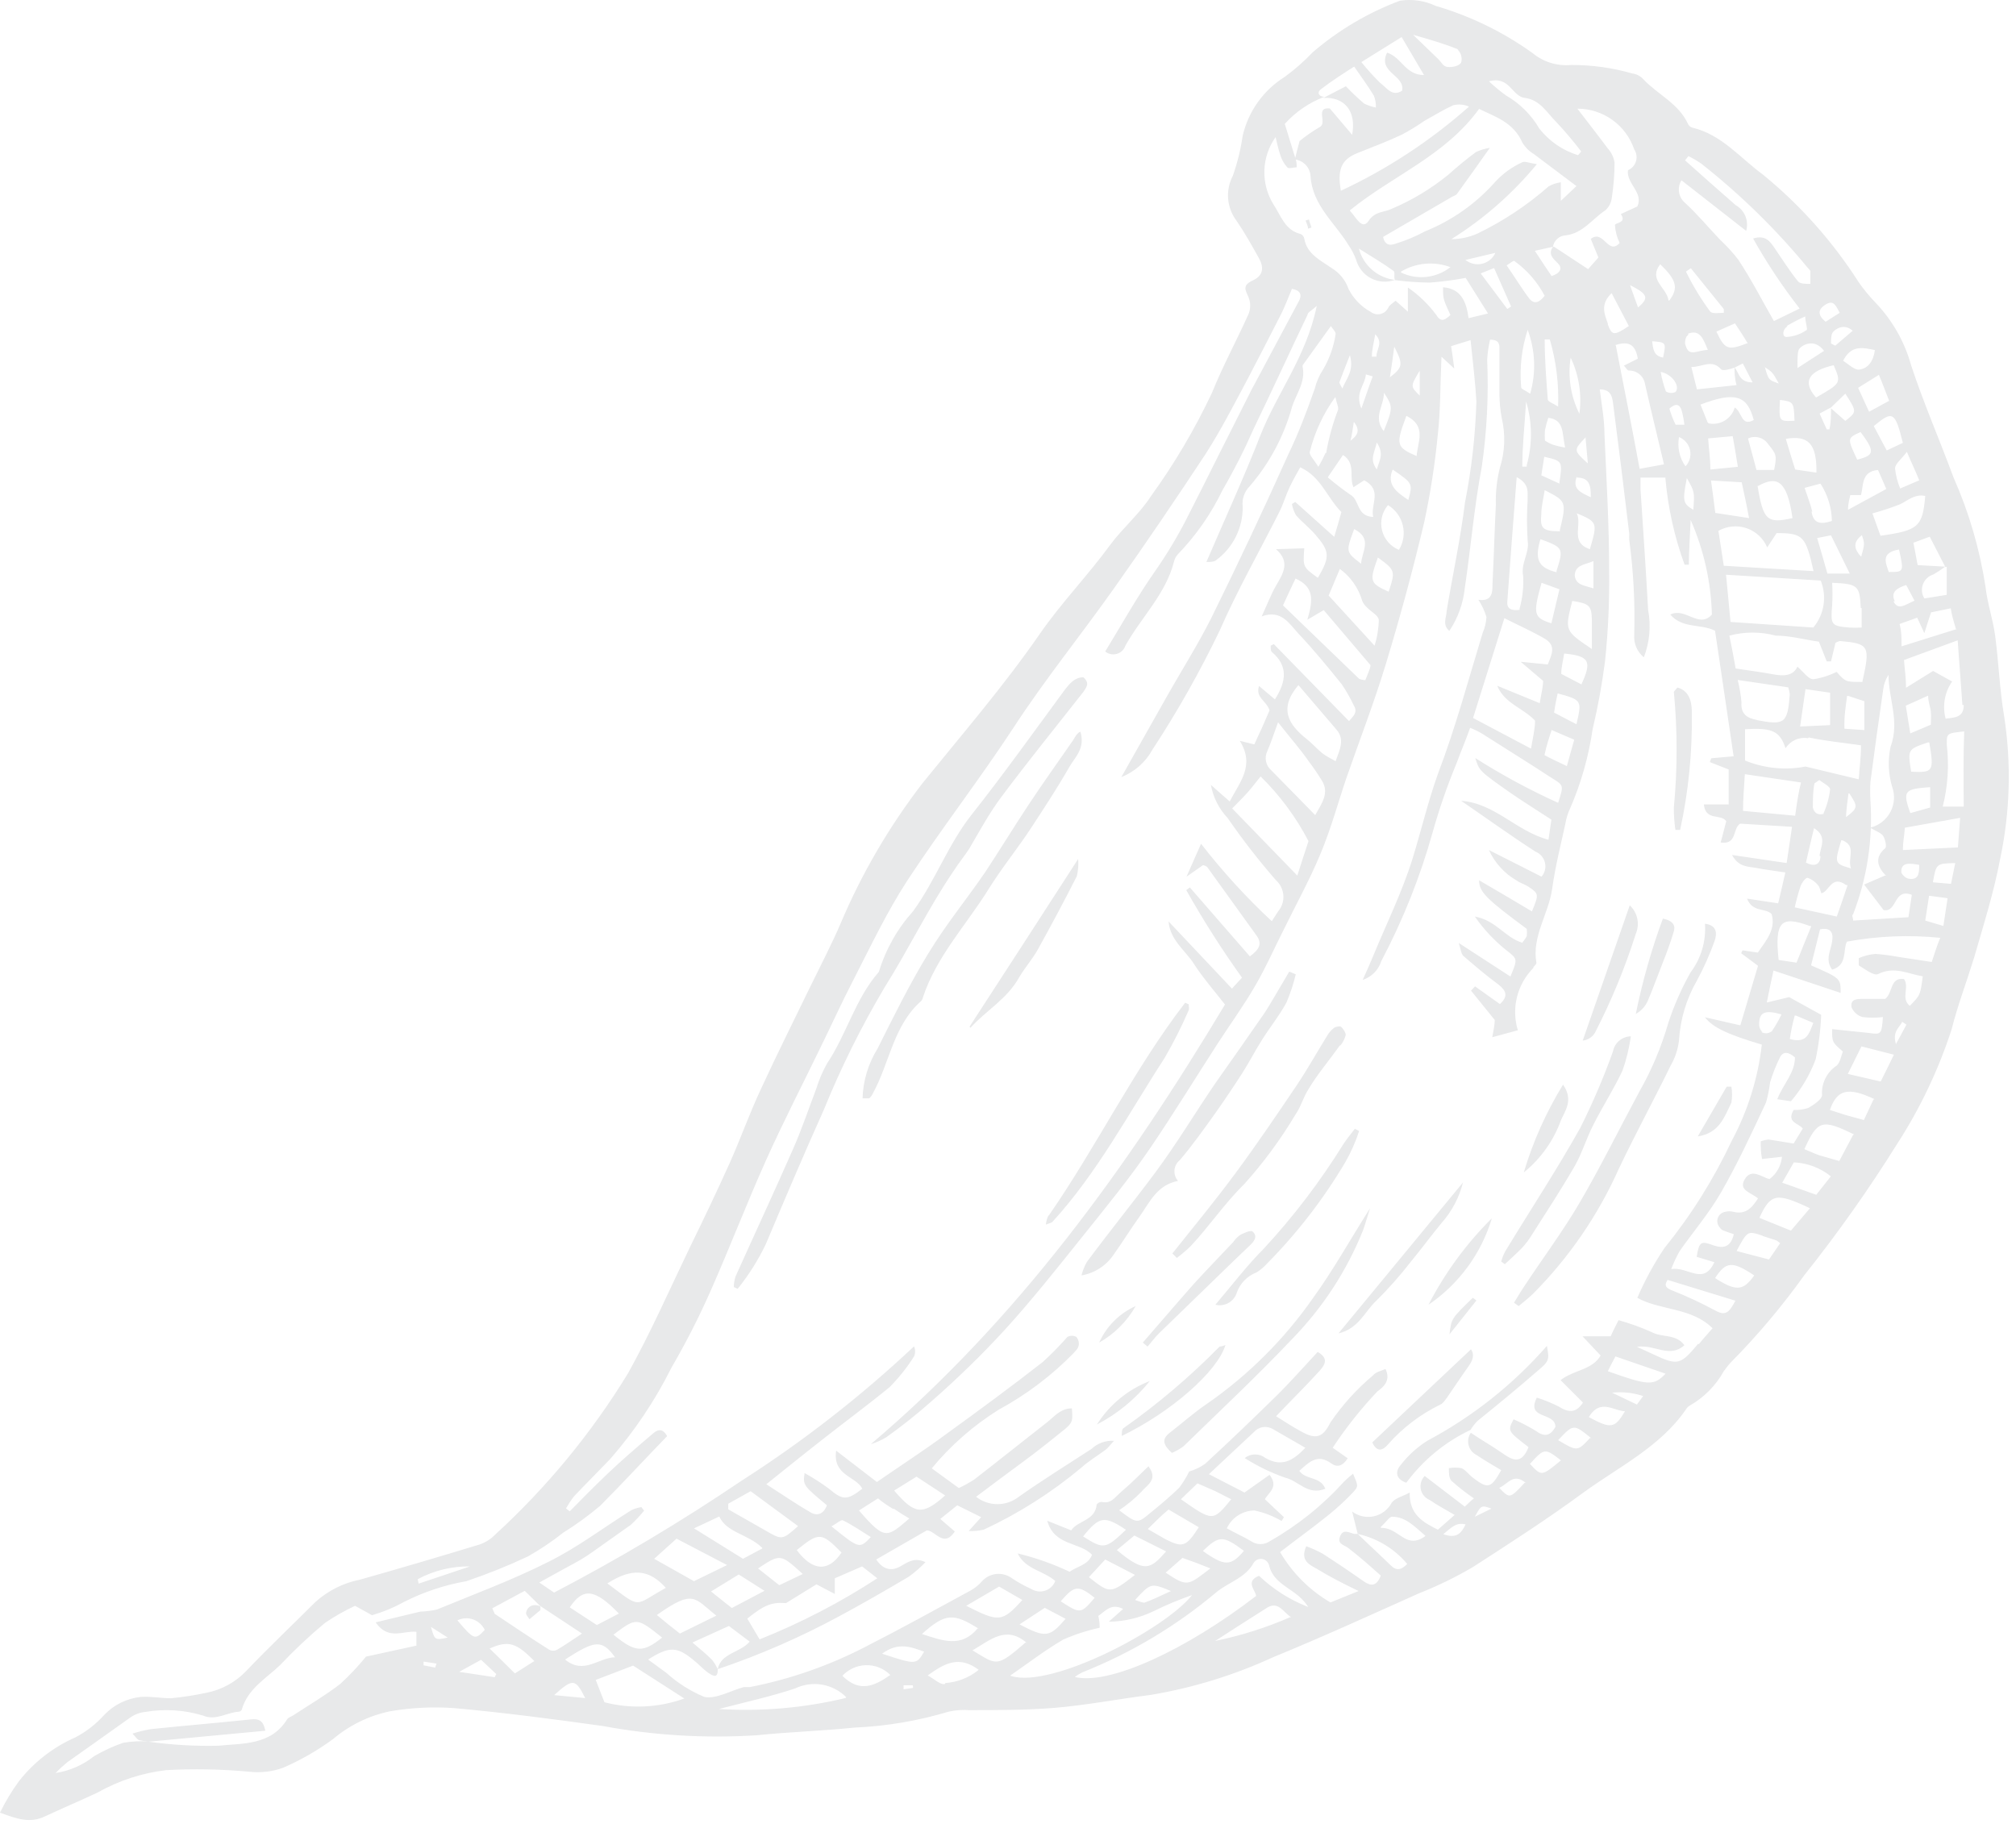 <?xml version="1.0" encoding="UTF-8"?> <svg xmlns="http://www.w3.org/2000/svg" width="105" height="95" viewBox="0 0 105 95" fill="none"><g opacity="0.1"><path d="M72.908 0.039C71.252 0.661 69.716 1.569 68.373 2.721C67.927 3.192 67.439 3.621 66.915 4.003C65.807 4.695 65.019 5.798 64.723 7.07C64.621 7.781 64.449 8.48 64.21 9.157C64.018 9.524 63.933 9.937 63.966 10.35C63.999 10.763 64.148 11.158 64.397 11.489C64.828 12.119 65.201 12.783 65.563 13.436C65.831 13.903 65.819 14.346 65.26 14.602C64.7 14.859 64.851 15.08 65.026 15.477C65.143 15.761 65.143 16.079 65.026 16.363C64.408 17.739 63.685 19.068 63.126 20.455C62.238 22.342 61.176 24.141 59.954 25.831C59.36 26.763 58.474 27.498 57.821 28.384C56.655 29.982 55.267 31.404 54.136 33.048C52.271 35.741 50.137 38.213 48.061 40.778C46.321 43.032 44.879 45.501 43.771 48.124C43.316 49.185 42.78 50.211 42.278 51.237C41.38 53.091 40.459 54.921 39.608 56.776C39.025 58.023 38.57 59.317 38.011 60.565C37.346 62.045 36.647 63.503 35.935 64.961C34.874 67.164 33.895 69.403 32.706 71.537C30.806 74.645 28.478 77.471 25.791 79.932C25.566 80.162 25.291 80.337 24.987 80.444C22.919 81.074 20.844 81.685 18.761 82.275C17.892 82.445 17.086 82.848 16.428 83.441C15.263 84.607 14.027 85.773 12.849 87.009C12.283 87.613 11.54 88.021 10.727 88.175C10.126 88.303 9.519 88.396 8.908 88.455C8.383 88.455 7.859 88.35 7.334 88.385C6.605 88.463 5.927 88.797 5.422 89.329C4.995 89.806 4.486 90.201 3.918 90.496C2.771 91.002 1.766 91.783 0.991 92.769C0.612 93.286 0.281 93.837 0 94.413C0.921 94.751 1.562 94.973 2.332 94.611C3.101 94.249 4.163 93.795 5.084 93.364C6.184 92.743 7.397 92.346 8.652 92.198C10.09 92.12 11.531 92.147 12.966 92.279C13.56 92.349 14.162 92.281 14.726 92.081C15.655 91.681 16.535 91.176 17.35 90.577C18.204 89.854 19.227 89.357 20.323 89.131C21.424 88.943 22.544 88.888 23.658 88.968C26.246 89.201 28.823 89.54 31.4 89.9C34.051 90.392 36.754 90.552 39.445 90.379C41.136 90.204 42.826 90.157 44.505 89.982C46.166 89.91 47.811 89.633 49.402 89.154C49.754 89.073 50.115 89.046 50.475 89.073C51.956 89.073 53.437 89.073 54.906 88.956C56.585 88.816 58.252 88.49 59.931 88.28C62.131 87.912 64.271 87.253 66.297 86.321C68.862 85.272 71.381 84.118 73.911 82.986C74.878 82.605 75.813 82.149 76.71 81.622C78.645 80.375 80.58 79.127 82.423 77.774C84.265 76.422 86.445 75.385 87.798 73.425C87.85 73.333 87.927 73.256 88.019 73.204C88.758 72.781 89.367 72.164 89.78 71.42C89.903 71.243 90.039 71.075 90.188 70.919C91.563 69.524 92.827 68.023 93.966 66.43C95.695 64.261 97.299 61.995 98.769 59.644C99.991 57.766 100.959 55.735 101.649 53.604C101.964 52.356 102.431 51.132 102.815 49.885C103.306 48.194 103.842 46.491 104.168 44.766C104.694 42.304 104.765 39.767 104.378 37.28C104.145 35.905 104.098 34.493 103.912 33.094C103.795 32.243 103.504 31.415 103.41 30.552C103.108 28.591 102.548 26.677 101.743 24.863C101.02 22.904 100.18 20.98 99.539 19.033C99.204 17.818 98.575 16.705 97.708 15.791C97.381 15.454 97.081 15.092 96.811 14.707C95.454 12.579 93.765 10.682 91.809 9.087C90.643 8.236 89.675 7.012 88.147 6.65C88.097 6.636 88.049 6.611 88.009 6.577C87.969 6.543 87.936 6.5 87.914 6.452C87.425 5.379 86.317 4.913 85.582 4.12C85.436 3.961 85.237 3.858 85.023 3.829C83.984 3.53 82.908 3.381 81.828 3.385C81.104 3.452 80.383 3.23 79.823 2.767C78.291 1.667 76.584 0.835 74.774 0.307C74.193 0.032 73.543 -0.061 72.908 0.039ZM73.002 1.928L74.168 3.91C73.188 3.91 73.002 2.977 72.244 2.744C71.731 3.782 73.2 3.91 73.025 4.726C72.5 5.064 72.22 4.563 71.859 4.295C71.521 3.96 71.201 3.605 70.903 3.234L73.002 1.928ZM70.239 15.057C70.082 14.598 69.768 14.209 69.352 13.961C68.781 13.553 68.07 13.25 67.929 12.422C67.918 12.371 67.896 12.324 67.863 12.284C67.831 12.243 67.79 12.211 67.743 12.189C66.915 11.991 66.705 11.209 66.32 10.638C65.995 10.107 65.832 9.493 65.853 8.871C65.873 8.249 66.077 7.647 66.437 7.14C66.519 7.455 66.577 7.77 66.682 8.073C66.753 8.311 66.877 8.53 67.044 8.714C67.125 8.807 67.359 8.714 67.533 8.714C67.533 8.562 67.533 8.422 67.475 8.271L66.915 6.452C67.481 5.824 68.189 5.341 68.979 5.041C68.711 5.041 68.547 4.831 68.816 4.633C69.376 4.202 69.982 3.817 70.53 3.467C70.914 4.027 71.253 4.481 71.556 4.983C71.634 5.179 71.67 5.39 71.66 5.601C71.446 5.56 71.238 5.49 71.043 5.391C70.713 5.108 70.397 4.809 70.098 4.493L68.932 5.099C70.017 5.041 70.658 5.776 70.425 7.023L69.259 5.647C68.466 5.578 69.166 6.417 68.723 6.627C68.358 6.84 68.011 7.081 67.685 7.35C67.603 7.653 67.521 7.979 67.44 8.306C67.654 8.33 67.853 8.428 68.002 8.584C68.151 8.739 68.241 8.942 68.256 9.157C68.349 10.708 69.55 11.617 70.261 12.806C70.418 13.034 70.543 13.281 70.635 13.541C70.693 13.746 70.792 13.936 70.927 14.101C71.061 14.266 71.228 14.401 71.417 14.498C71.607 14.596 71.814 14.653 72.026 14.667C72.238 14.681 72.451 14.65 72.652 14.579C72.211 14.527 71.796 14.344 71.461 14.053C71.126 13.762 70.887 13.376 70.775 12.947C71.498 13.401 72.057 13.727 72.582 14.113C72.675 14.182 72.582 14.416 72.652 14.59C73.251 14.668 73.854 14.711 74.459 14.719C75.089 14.673 75.716 14.591 76.336 14.474L77.502 16.328L76.488 16.573C76.371 15.686 76.08 15.033 75.159 14.964C75.159 15.57 75.159 15.57 75.544 16.409C75.287 16.631 75.077 16.841 74.809 16.409C74.398 15.852 73.897 15.368 73.328 14.976C73.328 15.546 73.328 15.838 73.328 16.235L72.687 15.663C72.547 15.791 72.383 15.873 72.314 16.013C72.276 16.096 72.22 16.17 72.15 16.229C72.08 16.288 71.998 16.33 71.909 16.352C71.821 16.375 71.728 16.377 71.639 16.359C71.549 16.34 71.465 16.301 71.393 16.246C70.897 15.974 70.495 15.56 70.239 15.057ZM80.662 9.705C79.543 10.689 78.296 11.516 76.954 12.165C76.524 12.356 76.06 12.455 75.59 12.457C77.276 11.404 78.78 10.084 80.044 8.551C79.647 8.492 79.403 8.376 79.275 8.457C78.75 8.697 78.279 9.038 77.887 9.46C76.885 10.596 75.632 11.483 74.226 12.048C73.75 12.306 73.25 12.517 72.733 12.678C72.477 12.771 72.15 12.854 72.034 12.34L75.602 10.265C75.695 10.207 75.823 10.183 75.882 10.101C76.418 9.367 76.943 8.621 77.596 7.7C77.345 7.739 77.102 7.813 76.872 7.921C76.383 8.283 75.916 8.667 75.45 9.087C74.54 9.832 73.527 10.441 72.442 10.894C72.069 11.069 71.614 10.999 71.276 11.512C70.938 12.025 70.599 11.268 70.296 10.964C72.523 9.145 75.252 8.131 77.036 5.671C77.864 6.079 78.832 6.37 79.286 7.42C79.436 7.668 79.644 7.877 79.893 8.026L82.108 9.693L81.292 10.463C81.292 10.043 81.292 9.822 81.292 9.495C81.07 9.526 80.857 9.597 80.662 9.705ZM95.365 21.271C95.365 21.633 95.365 22.006 95.283 22.367H95.143L94.77 21.54C94.98 21.435 95.166 21.318 95.365 21.225L96.111 20.502C96.718 21.447 96.718 21.447 96.111 21.924L95.318 21.225L95.365 21.271ZM89.115 25.026L90.713 25.119C90.853 25.772 90.969 26.285 91.097 26.985L89.337 26.716C89.279 26.227 89.208 25.702 89.115 25.026ZM88.194 26.554C87.646 26.227 87.623 26.11 87.856 24.898C88.264 25.621 88.264 25.621 88.194 26.554ZM80.615 34.61L79.204 34.47L80.37 35.461C80.37 35.8 80.265 36.15 80.196 36.627L77.98 35.718C78.377 36.663 79.356 36.884 79.951 37.537C79.951 37.98 79.834 38.423 79.741 38.994L76.721 37.397L78.353 32.197C79.111 32.581 79.799 32.884 80.441 33.258C81.082 33.631 80.813 34.086 80.615 34.61ZM82.365 35.648L81.315 35.1C81.315 34.715 81.42 34.377 81.467 34.039C82.784 34.167 82.924 34.436 82.365 35.648ZM81.128 36.114C82.388 36.464 82.399 36.464 82.108 37.724L80.942 37.117C81 36.686 81.07 36.383 81.128 36.114ZM80.825 38.027L81.991 38.528C81.874 38.959 81.746 39.391 81.607 39.904C81.187 39.705 80.837 39.542 80.441 39.333C80.546 38.831 80.674 38.446 80.825 37.991V38.027ZM81.898 31.299C82.773 31.439 82.889 31.532 82.912 32.29C82.912 32.745 82.912 33.199 82.912 33.806C81.49 32.85 81.49 32.85 81.898 31.264V31.299ZM80.802 32.465C79.869 32.173 79.834 31.987 80.289 30.354L81.222 30.693L80.802 32.465ZM79.146 31.765C78.715 31.823 78.47 31.707 78.505 31.334C78.656 29.224 78.82 27.113 78.994 24.851C79.695 25.224 79.543 25.667 79.566 26.017C79.519 26.731 79.519 27.448 79.566 28.163C79.671 28.816 79.193 29.329 79.333 30.016C79.361 30.582 79.298 31.149 79.146 31.695V31.765ZM82.015 30.028C82.015 29.41 82.504 29.434 82.994 29.224C82.994 29.701 82.994 30.133 82.994 30.646C82.481 30.483 82.061 30.471 82.015 29.958V30.028ZM81.07 29.806C80.149 29.573 79.904 29.177 80.231 28.081C81.431 28.524 81.443 28.559 81.07 29.737V29.806ZM82.05 26.705C83.216 27.183 83.216 27.206 82.807 28.605C81.676 28.232 82.516 27.195 82.05 26.635V26.705ZM81.245 27.672C80.324 27.672 80.207 27.51 80.277 26.763C80.277 26.378 80.382 25.994 80.452 25.527C81.536 26.099 81.618 26.075 81.245 27.603V27.672ZM82.131 24.875C82.773 24.875 82.866 25.271 82.854 25.9C82.248 25.621 81.886 25.445 82.131 24.804V24.875ZM81.222 25.189L80.277 24.758C80.336 24.408 80.382 24.105 80.429 23.79C81.385 24.012 81.385 24.012 81.222 25.119V25.189ZM82.586 22.857L82.702 24.14C81.945 23.452 81.945 23.452 82.586 22.776V22.857ZM81.513 23.312C81.284 23.274 81.058 23.22 80.837 23.149C80.708 23.092 80.583 23.026 80.464 22.951C80.452 22.772 80.452 22.593 80.464 22.414C80.51 22.193 80.569 21.976 80.639 21.761C81.478 21.866 81.35 22.531 81.513 23.289V23.312ZM79.519 24.303H79.286C79.286 23.242 79.403 22.193 79.485 20.91C79.809 21.988 79.821 23.136 79.519 24.222V24.303ZM80.452 17.68H80.72C81.051 18.816 81.197 19.996 81.152 21.178C80.883 21.003 80.627 20.922 80.615 20.817C80.534 19.791 80.452 18.706 80.452 17.68ZM79.706 20.514C79.438 20.327 79.228 20.269 79.228 20.176C79.136 19.164 79.251 18.144 79.566 17.179C79.967 18.248 80.012 19.417 79.695 20.514H79.706ZM81.805 18.625C82.238 19.535 82.396 20.553 82.26 21.551C81.807 20.647 81.648 19.624 81.805 18.625ZM84.137 17.972C84.859 17.739 85.186 17.972 85.303 18.683L84.58 19.044C84.708 19.184 84.766 19.301 84.836 19.301C85.036 19.295 85.23 19.362 85.384 19.488C85.539 19.615 85.642 19.792 85.676 19.989C85.979 21.342 86.317 22.694 86.667 24.186L85.396 24.42C85 22.262 84.58 20.164 84.16 18.007L84.137 17.972ZM77.817 13.961C78.132 14.661 78.412 15.313 78.703 15.966L78.505 16.094L77.118 14.241L77.817 13.961ZM72.967 14.147C73.351 13.917 73.782 13.778 74.228 13.737C74.674 13.697 75.124 13.757 75.544 13.915C75.183 14.198 74.75 14.373 74.295 14.423C73.84 14.472 73.379 14.393 72.967 14.194V14.147ZM83.74 16.852C83.577 16.375 83.32 15.861 83.939 15.267L84.836 16.981C84.044 17.517 83.95 17.459 83.74 16.899V16.852ZM87.926 17.377C88.532 17.155 88.696 17.61 88.952 18.228C88.404 18.228 87.961 18.636 87.786 17.972C87.716 17.855 87.809 17.459 87.926 17.459V17.377ZM86.62 18.625C86.118 18.543 86.096 18.159 86.049 17.773C86.783 17.832 86.783 17.832 86.62 18.625ZM91.284 19.919C90.561 19.919 90.573 19.394 90.34 19.138C90.34 19.394 90.34 19.663 90.445 20.059L88.381 20.281L88.09 19.115C88.684 19.115 89.151 18.695 89.64 19.231C89.733 19.336 90.095 19.231 90.34 19.149L90.771 18.928L91.284 19.919ZM91.867 19.091C92.298 19.371 92.31 19.359 92.648 19.977C92.112 19.791 92.112 19.791 91.925 19.138L91.867 19.091ZM88.941 22.006L88.567 21.073C90.363 20.386 91.004 20.584 91.342 21.878C90.678 22.239 90.748 21.47 90.351 21.225C90.272 21.508 90.088 21.75 89.837 21.904C89.586 22.058 89.287 22.111 88.999 22.053L88.941 22.006ZM87.728 22.123C87.565 22.123 87.308 22.123 87.273 22.123C87.139 21.853 87.03 21.572 86.947 21.283C87.25 21.003 87.472 21.038 87.576 21.342C87.649 21.597 87.7 21.858 87.728 22.123ZM86.76 20.374C86.641 20.048 86.551 19.713 86.492 19.371C87.098 19.476 87.53 20.14 87.261 20.42C87.181 20.456 87.094 20.471 87.006 20.465C86.919 20.459 86.835 20.432 86.76 20.386V20.374ZM92.706 20.829C93.418 20.922 93.43 20.934 93.464 21.913C92.648 21.959 92.648 21.959 92.706 20.84V20.829ZM87.448 22.764C87.592 22.821 87.719 22.912 87.819 23.03C87.919 23.147 87.989 23.287 88.022 23.438C88.056 23.589 88.052 23.745 88.01 23.894C87.969 24.043 87.892 24.179 87.786 24.291C87.631 24.072 87.521 23.824 87.463 23.562C87.405 23.3 87.4 23.029 87.448 22.764ZM91.576 25.306C92.543 24.77 93.08 25.003 93.359 26.985C92.042 27.288 91.832 27.102 91.54 25.306H91.576ZM94.386 26.647C94.304 26.273 94.153 25.912 93.989 25.411L94.817 25.189C95.193 25.77 95.399 26.445 95.412 27.136C94.84 27.323 94.444 27.288 94.351 26.647H94.386ZM89.08 24.455C89.08 23.825 88.999 23.394 88.964 22.834L90.246 22.717C90.34 23.266 90.421 23.709 90.515 24.315L89.08 24.455ZM91.027 22.846C91.208 22.757 91.415 22.736 91.61 22.788C91.805 22.84 91.975 22.959 92.088 23.125C92.52 23.662 92.555 23.709 92.403 24.478H91.482C91.331 23.895 91.179 23.359 91.027 22.787V22.846ZM93.499 24.455C93.336 23.942 93.173 23.405 93.01 22.857C94.176 22.659 94.63 23.102 94.607 24.618L93.499 24.455ZM96.892 22.484C97.662 23.521 97.65 23.709 96.729 23.942C96.204 22.822 96.204 22.822 96.892 22.508V22.484ZM94.56 20.677C93.872 19.872 94.187 19.325 95.505 19.021C95.901 19.954 95.901 19.954 94.596 20.7L94.56 20.677ZM93.616 19.173C93.616 18.683 93.616 18.31 93.709 18.17C93.802 18.03 94.456 17.552 95.004 18.275L93.616 19.173ZM91.004 17.878C90.002 18.264 89.838 18.216 89.395 17.272L90.363 16.841C90.631 17.249 90.841 17.564 91.039 17.902L91.004 17.878ZM93.056 16.981C93.368 16.794 93.691 16.626 94.024 16.48C94.024 16.794 94.164 17.155 94.094 17.191C93.785 17.406 93.421 17.532 93.044 17.552C92.811 17.552 92.823 17.167 93.092 17.004L93.056 16.981ZM86.9 15.64C86.795 14.952 85.839 14.59 86.469 13.763C87.308 14.567 87.448 14.998 86.935 15.663L86.9 15.64ZM88.066 13.972L89.78 16.094C89.785 16.16 89.785 16.227 89.78 16.293C89.535 16.293 89.185 16.363 89.069 16.223C88.587 15.57 88.166 14.876 87.809 14.147L88.066 13.972ZM85.314 16.013C85.186 15.675 85.081 15.36 84.895 14.847C85.851 15.336 85.897 15.523 85.291 16.037L85.314 16.013ZM80.452 15.407C80.196 15.733 79.916 15.896 79.636 15.535C79.356 15.174 78.889 14.427 78.47 13.821C78.645 13.716 78.82 13.564 78.867 13.588C79.53 14.062 80.073 14.685 80.452 15.407ZM76.371 13.529L77.887 13.168C77.823 13.31 77.726 13.436 77.606 13.535C77.484 13.634 77.342 13.704 77.19 13.739C77.037 13.774 76.879 13.774 76.727 13.737C76.575 13.7 76.433 13.63 76.313 13.529H76.371ZM69.841 9.962C69.643 8.866 69.841 8.318 70.681 7.979C71.521 7.641 72.278 7.361 73.013 7.012C73.416 6.798 73.805 6.561 74.179 6.3C74.681 6.021 75.17 5.717 75.683 5.484C75.959 5.411 76.251 5.436 76.511 5.554C74.494 7.341 72.227 8.826 69.784 9.962H69.841ZM21.757 82.252C22.595 81.801 23.534 81.573 24.485 81.587L21.804 82.485L21.757 82.252ZM31.481 88.665L31.027 87.499L32.974 86.753L35.644 88.467C34.308 88.95 32.857 89.019 31.481 88.665ZM25.057 86.45L25.85 87.196C25.816 87.246 25.788 87.301 25.768 87.359L23.914 87.079L25.057 86.45ZM22.725 86.869L22.06 86.741V86.543L22.736 86.648C22.707 86.72 22.684 86.793 22.666 86.869H22.725ZM46.569 78.591C46.825 78.766 47.082 78.929 47.362 79.092C46.196 80.083 46.103 80.258 44.738 78.673L45.73 78.043C45.974 78.253 46.242 78.427 46.511 78.591H46.569ZM46.569 77.635L47.735 76.912L49.227 77.891C48.05 78.94 47.642 78.894 46.569 77.635ZM43.899 79.185C44.4 79.43 44.867 79.757 45.356 80.06C44.762 80.678 44.762 80.678 43.304 79.5C43.572 79.36 43.806 79.139 43.899 79.185ZM34.21 84.118C36.145 82.753 36.145 83.231 37.311 84.152L35.411 85.085C34.979 84.747 34.594 84.444 34.21 84.118ZM34.501 85.284C33.475 86.1 33.114 86.088 31.948 85.144C33.16 84.234 33.16 84.234 34.501 85.307V85.284ZM39.818 82.858L38.116 83.756L37.031 82.893L38.477 82.007L39.818 82.858ZM39.48 81.692C40.646 80.923 40.646 80.923 41.812 81.984L40.587 82.567L39.48 81.692ZM38.92 84.304C39.818 83.581 40.214 83.441 40.937 83.499L42.523 82.52L43.479 83.022C43.479 82.683 43.479 82.462 43.479 82.206L44.902 81.587L45.694 82.206C43.761 83.467 41.706 84.533 39.562 85.388L38.92 84.304ZM41.497 80.736C42.663 79.791 42.78 79.803 43.829 80.864C43.141 81.913 42.301 81.82 41.497 80.736ZM41.567 79.488C40.739 80.223 40.739 80.223 39.853 79.71L37.929 78.614C37.929 78.509 37.929 78.416 37.929 78.322L39.095 77.669L41.567 79.488ZM39.701 80.654L38.699 81.191L36.145 79.605L37.463 78.987C37.847 79.838 38.955 79.896 39.701 80.62V80.654ZM37.871 81.517L36.145 82.357L34.07 81.191L35.236 80.141L37.871 81.517ZM34.723 82.683C32.962 83.639 33.475 83.849 31.633 82.473C32.904 81.658 33.813 81.704 34.723 82.753V82.683ZM32.251 84.036L31.085 84.642L29.674 83.721C30.374 82.671 30.992 82.753 32.251 84.059V84.036ZM28.123 83.639L30.315 85.085C29.779 85.435 29.406 85.703 29.021 85.925C28.956 85.96 28.884 85.978 28.811 85.978C28.738 85.978 28.666 85.96 28.601 85.925C27.645 85.318 26.712 84.689 25.768 84.059C25.768 84.059 25.71 83.931 25.64 83.768L27.33 82.858L28.123 83.639ZM32.053 86.321C31.19 86.321 30.42 87.254 29.429 86.438C30.968 85.447 31.341 85.353 32.053 86.345V86.321ZM25.255 84.887C24.742 85.435 24.695 85.423 23.821 84.397C23.948 84.335 24.087 84.298 24.229 84.29C24.371 84.282 24.513 84.303 24.646 84.35C24.78 84.398 24.903 84.473 25.008 84.569C25.112 84.665 25.196 84.781 25.255 84.91V84.887ZM23.32 85.295C22.643 85.435 22.643 85.435 22.445 84.736L23.32 85.295ZM27.808 86.531L26.817 87.161C26.363 86.717 25.955 86.298 25.5 85.866C26.479 85.423 26.899 85.563 27.843 86.531H27.808ZM30.444 88.443L28.858 88.291C29.837 87.417 29.965 87.417 30.479 88.443H30.444ZM44.039 88.443C41.88 88.962 39.655 89.154 37.439 89.015C38.769 88.665 40.121 88.374 41.415 87.942C41.851 87.733 42.341 87.665 42.817 87.746C43.293 87.827 43.732 88.055 44.074 88.397L44.039 88.443ZM47.537 87.919L47.059 87.988C47.064 87.919 47.064 87.849 47.059 87.778H47.537C47.547 87.809 47.555 87.84 47.56 87.872L47.537 87.919ZM43.841 87.324C43.996 87.144 44.188 86.999 44.402 86.897C44.617 86.795 44.85 86.739 45.088 86.731C45.325 86.723 45.562 86.764 45.783 86.852C46.004 86.94 46.204 87.073 46.371 87.242C45.555 87.814 44.773 88.186 43.864 87.277L43.841 87.324ZM49.216 87.709C48.994 87.778 48.679 87.464 48.318 87.266C49.192 86.636 49.95 86.205 50.976 86.974C50.483 87.378 49.875 87.618 49.239 87.662L49.216 87.709ZM62.438 79.547C61.773 80.573 61.61 80.631 60.689 80.165L59.779 79.64L60.328 79.104C60.479 78.952 60.642 78.812 60.864 78.625L62.438 79.547ZM61.505 78.089L62.368 77.261L63.301 77.669L64.128 78.089C63.172 79.255 63.172 79.255 61.505 78.089ZM64.782 80.783C64.105 81.587 63.779 81.587 62.648 80.783C63.499 79.967 63.697 79.967 64.782 80.771V80.783ZM58.637 79.686C57.576 80.701 57.471 80.701 56.41 80.025C57.261 78.976 57.517 78.929 58.637 79.675V79.686ZM59.08 79.978L60.736 80.806C59.931 81.715 59.639 81.972 58.17 80.736L59.08 79.978ZM61.587 81.144L62.333 81.412L63.044 81.692C61.878 82.567 61.878 82.695 60.712 81.913L61.587 81.144ZM59.115 82.03C57.821 83.022 57.821 83.022 56.713 82.147L57.564 81.226L59.115 82.03ZM61.015 82.858C60.456 83.115 60.036 83.325 59.605 83.476C59.476 83.476 59.301 83.394 59.115 83.336C59.943 82.438 59.943 82.438 61.015 82.881V82.858ZM57.028 83.208C56.282 84.071 56.282 84.071 55.244 83.406C55.967 82.567 56.153 82.543 57.028 83.231V83.208ZM53.25 83.336C52.189 84.502 52.026 84.502 50.323 83.639L52.037 82.637L53.25 83.336ZM54.416 83.744L55.5 84.316C54.661 85.295 54.463 85.318 53.098 84.607L54.416 83.744ZM50.918 84.817C50.067 85.843 49.099 85.458 48.015 85.108C49.251 84.001 49.67 84.013 50.988 84.841L50.918 84.817ZM53.413 85.551C51.874 86.892 51.921 86.717 50.65 85.96C51.594 85.412 52.399 84.642 53.483 85.575L53.413 85.551ZM48.131 86.03C47.723 86.717 47.723 86.717 45.939 86.135C46.802 85.493 47.49 85.797 48.201 86.053L48.131 86.03ZM52.609 87.277C53.588 86.601 54.451 85.936 55.372 85.4C55.983 85.13 56.62 84.923 57.273 84.782C57.273 84.689 57.273 84.433 57.203 84.164C57.564 83.931 57.856 83.477 58.497 83.803L57.751 84.467C58.559 84.457 59.355 84.27 60.082 83.919C60.733 83.597 61.403 83.317 62.088 83.079C60.689 84.852 54.801 87.942 52.679 87.301L52.609 87.277ZM67.195 84.234C65.939 84.781 64.631 85.196 63.289 85.47C64.198 84.875 65.108 84.304 66.041 83.709C66.589 83.429 66.799 83.919 67.265 84.257L67.195 84.234ZM68.07 83.675C67.143 83.307 66.296 82.765 65.574 82.077C64.84 82.368 65.388 82.812 65.423 83.126C61.773 85.936 57.774 87.79 55.978 87.347C56.102 87.252 56.235 87.17 56.375 87.103C58.917 86.093 61.28 84.68 63.37 82.917C64 82.404 64.863 82.194 65.294 81.401C65.339 81.33 65.403 81.274 65.478 81.238C65.554 81.202 65.638 81.189 65.72 81.198C65.803 81.208 65.882 81.241 65.947 81.293C66.011 81.346 66.06 81.415 66.088 81.494C66.262 82.264 66.868 82.555 67.405 82.951C67.695 83.151 67.945 83.404 68.139 83.698L68.07 83.675ZM71.894 79.558C72.232 79.232 72.372 78.999 72.5 78.999C73.212 78.999 73.666 79.5 74.249 80.001C73.223 80.748 72.885 79.582 71.964 79.582L71.894 79.558ZM76.336 79.395C76.103 79.885 75.847 80.153 75.17 79.908C75.637 79.524 75.87 79.255 76.406 79.419L76.336 79.395ZM77.677 78.579L76.815 78.999C77.153 78.381 77.153 78.381 77.747 78.602L77.677 78.579ZM79.414 77.227C78.633 78.066 78.633 78.066 78.085 77.495C78.563 77.285 78.82 76.69 79.485 77.25L79.414 77.227ZM81.303 76.061C80.289 76.9 80.289 76.9 79.683 76.247C80.452 75.408 80.452 75.408 81.373 76.119L81.303 76.061ZM82.819 74.894C82.154 75.606 82.154 75.606 81.152 75.011C81.956 74.16 81.956 74.16 82.889 74.918L82.819 74.894ZM84.65 73.484C84.101 74.405 83.915 74.44 82.749 73.81C83.379 72.784 84.078 73.542 84.719 73.507L84.65 73.484ZM85.582 72.714L85.256 73.157L83.962 72.539C84.533 72.478 85.111 72.545 85.653 72.738L85.582 72.714ZM86.748 71.548C86.142 72.19 85.862 72.178 83.74 71.42C83.88 71.14 84.008 70.884 84.137 70.65L86.748 71.548ZM88.451 69.986C87.53 71.082 87.401 71.152 86.118 70.545L85.256 70.149C86.201 70.009 86.935 70.767 87.728 70.068C87.296 69.461 86.562 69.683 86.014 69.379C85.459 69.132 84.885 68.926 84.3 68.762C84.125 69.112 83.996 69.356 83.892 69.601H82.423L83.367 70.604C82.924 71.362 81.991 71.339 81.28 71.886L82.446 73.052C82.131 73.554 81.746 73.623 81.21 73.274C80.835 73.084 80.445 72.924 80.044 72.796C79.461 73.962 81.012 73.519 81.012 74.323C80.813 74.662 80.546 74.941 79.998 74.533C79.624 74.302 79.234 74.099 78.832 73.927C78.517 74.533 78.517 74.533 79.612 75.373C79.275 76.224 78.855 76.119 78.295 75.722C77.735 75.326 77.129 74.988 76.605 74.627C76.539 74.721 76.496 74.829 76.476 74.942C76.457 75.055 76.463 75.171 76.493 75.282C76.523 75.393 76.576 75.496 76.649 75.585C76.723 75.672 76.815 75.743 76.919 75.793C77.327 76.072 77.759 76.317 78.19 76.574C77.654 77.53 77.502 77.576 76.686 76.947C76.488 76.795 76.336 76.562 76.115 76.469C75.899 76.433 75.678 76.433 75.462 76.469C75.462 76.702 75.462 76.993 75.602 77.133C75.969 77.462 76.359 77.766 76.767 78.043C76.581 78.194 76.441 78.334 76.29 78.474L74.202 76.877C74.115 76.967 74.051 77.077 74.016 77.198C73.98 77.318 73.975 77.445 74 77.569C74.025 77.692 74.08 77.807 74.16 77.903C74.241 78 74.343 78.076 74.459 78.124C74.832 78.381 75.24 78.602 75.765 78.906L74.891 79.675C74.086 79.279 73.398 78.871 73.421 77.74C73.072 77.938 72.675 78.019 72.489 78.264C72.395 78.443 72.264 78.599 72.105 78.722C71.945 78.844 71.761 78.931 71.565 78.975C71.368 79.019 71.164 79.021 70.968 78.978C70.771 78.936 70.586 78.852 70.425 78.73C70.553 79.267 70.647 79.617 70.716 79.896C71.725 80.118 72.631 80.667 73.293 81.459C72.99 81.774 72.733 81.832 72.442 81.541C71.87 80.981 71.276 80.445 70.716 79.896H70.53C70.261 79.827 69.947 79.617 69.795 80.025C69.643 80.433 69.993 80.456 70.227 80.631C70.821 81.086 71.393 81.599 71.917 82.065C71.696 82.637 71.404 82.625 71.031 82.368C70.32 81.867 69.609 81.389 68.885 80.923C68.612 80.773 68.328 80.645 68.034 80.538C67.708 81.272 68.186 81.494 68.571 81.704C69.2 82.089 69.865 82.438 70.763 82.87L69.294 83.465C68.208 82.83 67.305 81.927 66.67 80.841C67.498 80.2 68.373 79.57 69.212 78.894C69.656 78.533 70.077 78.143 70.471 77.728C70.763 77.413 70.74 77.39 70.471 76.76C70.312 76.884 70.161 77.016 70.017 77.157C68.901 78.395 67.594 79.446 66.146 80.27C66 80.372 65.827 80.426 65.65 80.426C65.473 80.426 65.3 80.372 65.154 80.27C64.758 80.037 64.338 79.85 63.895 79.605C64.023 79.329 64.227 79.094 64.483 78.929C64.739 78.764 65.037 78.675 65.341 78.673C65.837 78.781 66.313 78.966 66.752 79.221L66.868 79.022L65.878 78.089C66.052 77.751 66.624 77.46 66.122 76.818L64.817 77.74L62.963 76.784C63.779 76.026 64.525 75.314 65.294 74.603C65.413 74.462 65.577 74.367 65.758 74.335C65.939 74.303 66.126 74.336 66.286 74.428L67.988 75.408C67.335 76.096 66.752 76.422 65.912 75.944C65.758 75.822 65.567 75.755 65.37 75.755C65.173 75.755 64.982 75.822 64.828 75.944C65.494 76.365 66.206 76.71 66.95 76.97C67.626 77.121 68.116 77.915 69.026 77.541C68.757 76.877 68 77.099 67.673 76.608C68.163 76.177 68.606 75.688 69.34 76.224C69.643 76.446 69.935 76.364 70.192 75.956L69.41 75.408C70.099 74.361 70.88 73.378 71.742 72.469C72.046 72.248 72.454 71.909 72.162 71.303C71.941 71.408 71.66 71.455 71.521 71.63C70.669 72.344 69.919 73.172 69.294 74.09C68.885 74.906 68.525 74.988 67.743 74.545C67.311 74.312 66.904 74.043 66.46 73.764C67.276 72.912 68.011 72.19 68.699 71.432C68.921 71.175 69.294 70.79 68.629 70.417C67.953 71.14 67.288 71.898 66.589 72.598C65.33 73.833 64.059 75.058 62.764 76.247C62.512 76.424 62.232 76.558 61.937 76.644C61.791 76.945 61.616 77.23 61.412 77.495C60.945 77.95 60.444 78.37 59.943 78.777C59.231 79.372 59.231 79.372 58.287 78.661C58.71 78.381 59.1 78.057 59.453 77.693C59.71 77.366 60.351 77.075 59.815 76.375C59.336 76.83 58.917 77.261 58.462 77.646C58.007 78.031 57.891 78.334 57.366 78.229C57.318 78.232 57.272 78.245 57.23 78.267C57.188 78.289 57.151 78.32 57.121 78.358C57.039 79.221 56.142 79.185 55.792 79.71L54.544 79.209C54.917 80.538 56.223 80.293 56.876 80.981C56.678 81.517 56.107 81.576 55.71 81.867C54.843 81.458 53.937 81.137 53.005 80.911C53.402 81.739 54.323 81.797 54.964 82.345C54.919 82.463 54.849 82.569 54.758 82.657C54.668 82.744 54.559 82.81 54.44 82.85C54.32 82.89 54.193 82.904 54.068 82.889C53.943 82.874 53.823 82.832 53.716 82.765C53.358 82.605 53.015 82.414 52.69 82.194C52.456 82.026 52.168 81.951 51.881 81.983C51.595 82.016 51.331 82.153 51.14 82.368C50.976 82.555 50.783 82.712 50.568 82.835C48.761 83.814 46.977 84.805 45.147 85.738C43.231 86.738 41.181 87.457 39.06 87.872C38.955 87.872 38.839 87.872 38.745 87.872C38.046 88.058 37.3 88.513 36.681 88.385C35.954 88.082 35.283 87.655 34.699 87.126L33.755 86.438C34.839 85.75 35.247 85.75 36.087 86.438C36.378 86.659 36.612 86.939 36.903 87.137C37.194 87.335 37.393 87.394 37.381 86.939C37.305 86.768 37.207 86.607 37.09 86.461C36.798 86.158 36.472 85.902 36.063 85.551L37.964 84.689L39.048 85.505C38.535 86.1 37.556 86.088 37.381 86.939C39.562 86.203 41.676 85.282 43.701 84.187C44.937 83.523 46.149 82.823 47.35 82.112C47.655 81.888 47.94 81.639 48.201 81.366C47.56 81.062 47.187 81.448 46.802 81.634C46.417 81.82 45.986 81.762 45.636 81.226L48.271 79.71C48.714 79.71 49.146 80.643 49.729 79.769L48.971 79.116L49.857 78.404L51.105 79.022L50.452 79.745C50.714 79.754 50.976 79.731 51.233 79.675C53.061 78.824 54.77 77.738 56.316 76.446C56.713 76.084 57.179 75.816 57.611 75.49C57.727 75.396 57.821 75.256 58.019 75.046C57.806 75.032 57.593 75.062 57.392 75.135C57.191 75.207 57.008 75.32 56.853 75.466C55.582 76.294 54.299 77.087 53.063 77.961C52.745 78.21 52.353 78.345 51.95 78.345C51.546 78.345 51.154 78.21 50.836 77.961C51.629 77.366 52.387 76.795 53.168 76.224C53.95 75.652 54.696 75.058 55.5 74.405C55.873 74.078 55.873 73.985 55.827 73.356C55.255 73.356 54.941 73.752 54.568 74.055C53.297 75.046 52.037 76.061 50.755 77.052C50.494 77.223 50.221 77.375 49.939 77.507L48.528 76.48C49.518 75.281 50.695 74.25 52.014 73.425C53.437 72.653 54.737 71.675 55.873 70.522C55.978 70.394 56.142 70.266 56.177 70.102C56.195 70.021 56.194 69.937 56.173 69.855C56.153 69.775 56.114 69.7 56.06 69.636C55.989 69.596 55.908 69.575 55.827 69.575C55.745 69.575 55.665 69.596 55.594 69.636C55.19 70.094 54.762 70.53 54.311 70.942C52.667 72.225 50.988 73.461 49.297 74.684C48.131 75.547 46.884 76.352 45.671 77.192L43.549 75.559C43.362 76.865 44.575 76.877 44.913 77.541C44.12 78.159 43.887 78.148 43.176 77.541C42.77 77.243 42.346 76.97 41.905 76.725C41.824 77.366 41.824 77.366 43.071 78.404C42.919 78.812 42.616 78.987 42.243 78.789C41.474 78.346 40.751 77.845 39.911 77.308C40.949 76.48 41.882 75.722 42.838 74.976C44.004 74.055 45.17 73.204 46.336 72.248C46.815 71.762 47.241 71.227 47.607 70.65C47.642 70.568 47.661 70.478 47.661 70.388C47.661 70.298 47.642 70.209 47.607 70.126C44.836 72.73 41.831 75.072 38.629 77.121C35.485 79.249 32.223 81.196 28.858 82.951L28.088 82.427C28.73 82.077 29.254 81.774 29.849 81.459C30.444 81.144 30.77 80.9 31.213 80.585C31.656 80.27 32.321 79.803 32.857 79.419C33.104 79.191 33.334 78.946 33.545 78.684L33.405 78.498C33.224 78.527 33.047 78.582 32.88 78.661C31.446 79.558 30.082 80.597 28.578 81.343C26.689 82.299 24.695 83.033 22.748 83.837C22.468 83.897 22.183 83.932 21.897 83.942C21.174 84.106 20.463 84.292 19.565 84.502C20.23 85.458 20.999 84.922 21.687 84.992V85.715L19.064 86.286C18.652 86.792 18.204 87.268 17.723 87.709C16.953 88.303 16.114 88.793 15.298 89.329C15.181 89.411 15.006 89.457 14.948 89.562C14.108 90.915 12.616 90.799 11.38 90.927C10.16 90.956 8.939 90.885 7.73 90.717L13.817 90.146C13.688 89.457 13.315 89.528 12.896 89.574C11.217 89.749 9.526 89.889 7.847 90.064C7.527 90.118 7.211 90.196 6.903 90.297C7.089 90.496 7.147 90.6 7.241 90.635C7.41 90.671 7.581 90.694 7.754 90.706C7.306 90.675 6.855 90.699 6.413 90.775C5.886 90.958 5.378 91.192 4.897 91.475C4.317 91.936 3.625 92.238 2.892 92.349C3.083 92.152 3.285 91.965 3.498 91.79C4.582 91.02 5.678 90.251 6.786 89.457C7.017 89.295 7.286 89.194 7.567 89.166C8.567 88.995 9.593 89.058 10.564 89.353C11.24 89.644 11.811 89.19 12.441 89.154C12.473 89.15 12.503 89.138 12.529 89.12C12.555 89.101 12.577 89.078 12.592 89.049C12.896 87.954 13.875 87.417 14.598 86.717C15.33 85.941 16.109 85.209 16.93 84.526C17.427 84.189 17.949 83.893 18.492 83.639L19.378 84.129C19.962 83.958 20.525 83.724 21.058 83.429C22.075 82.915 23.164 82.553 24.287 82.357C25.375 81.99 26.442 81.562 27.482 81.074C28.132 80.709 28.752 80.292 29.336 79.827C30.006 79.411 30.645 78.948 31.248 78.439C32.414 77.273 33.58 76.002 34.746 74.801C34.478 74.323 34.198 74.498 33.988 74.684C33.195 75.361 32.402 76.037 31.656 76.749C30.91 77.46 30.327 78.055 29.674 78.719L29.476 78.568C29.602 78.349 29.742 78.138 29.895 77.938C30.514 77.285 31.155 76.644 31.773 76.002C33.041 74.552 34.119 72.946 34.979 71.222C35.723 69.942 36.397 68.623 36.996 67.269C37.999 65.007 38.885 62.687 39.9 60.425C40.797 58.431 41.8 56.484 42.756 54.513C43.328 53.348 43.852 52.182 44.459 51.016C45.345 49.29 46.184 47.518 47.234 45.897C49.006 43.192 51 40.627 52.772 37.922C54.404 35.415 56.27 33.118 58.019 30.646C59.768 28.174 61.248 25.982 62.788 23.65C63.604 22.379 64.292 21.027 65.003 19.697C65.609 18.531 66.169 17.459 66.74 16.328C66.939 15.92 67.102 15.488 67.288 15.045C67.719 15.115 67.824 15.348 67.662 15.663L65.458 19.791L65.201 20.269L63.545 23.557C62.963 24.723 62.38 25.889 61.785 27.055C61.311 27.975 60.778 28.863 60.187 29.713C59.243 31.054 58.439 32.5 57.564 33.934C57.647 34.002 57.746 34.048 57.851 34.07C57.956 34.091 58.065 34.087 58.168 34.057C58.271 34.027 58.366 33.973 58.443 33.899C58.521 33.825 58.579 33.733 58.614 33.631C59.429 32.162 60.712 30.949 61.144 29.258C61.176 29.116 61.244 28.983 61.342 28.874C62.293 27.89 63.08 26.76 63.673 25.527C64.273 24.493 64.814 23.427 65.294 22.332C66.25 20.35 67.16 18.368 68.105 16.386C68.105 16.27 68.291 16.199 68.582 15.932C68.046 18.567 66.507 20.479 65.644 22.682C64.782 24.886 63.802 27.02 62.834 29.27C63.021 29.27 63.219 29.27 63.324 29.188C63.764 28.868 64.121 28.446 64.364 27.96C64.608 27.473 64.73 26.935 64.723 26.39C64.699 26.197 64.719 26.002 64.782 25.818C64.844 25.634 64.948 25.467 65.085 25.329C66.125 24.124 66.881 22.702 67.3 21.166C67.521 20.502 68 19.895 67.848 19.126C67.839 19.092 67.839 19.056 67.848 19.021L69.317 16.981C69.399 17.121 69.597 17.296 69.562 17.412C69.465 18.054 69.248 18.671 68.921 19.231C68.716 19.541 68.566 19.884 68.477 20.245C68.07 21.411 67.626 22.577 67.113 23.638C65.823 26.515 64.479 29.371 63.079 32.209C62.414 33.526 61.633 34.773 60.899 36.056L58.404 40.475C59.095 40.202 59.669 39.694 60.025 39.041C61.326 37.057 62.494 34.988 63.522 32.85C64.443 30.739 65.597 28.722 66.635 26.658C66.845 26.239 66.973 25.784 67.172 25.364C67.37 24.944 67.533 24.688 67.719 24.338C68.816 24.839 69.107 25.912 69.865 26.67C69.76 27.055 69.643 27.451 69.492 27.964L67.463 26.145L67.288 26.25C67.324 26.455 67.396 26.652 67.498 26.833C67.801 27.183 68.186 27.474 68.489 27.824C69.271 28.722 69.282 28.99 68.641 30.098C67.86 29.538 67.86 29.538 67.929 28.559L66.46 28.605C67.218 29.27 66.834 29.865 66.46 30.506C66.192 30.972 66.005 31.474 65.714 32.104C66.74 31.73 67.149 32.488 67.638 33.013C68.431 33.852 69.166 34.75 69.889 35.648C70.126 36.001 70.336 36.371 70.518 36.756C70.716 37.094 70.518 37.269 70.261 37.56L66.344 33.549L66.181 33.631C66.181 33.736 66.181 33.899 66.239 33.957C67.102 34.68 66.997 35.497 66.402 36.429L65.574 35.73C65.376 36.348 65.971 36.499 66.122 37.001L65.738 37.886C65.597 38.178 65.469 38.47 65.33 38.773L64.572 38.587C65.376 39.869 64.572 40.732 64.047 41.746L63.067 40.883C63.186 41.531 63.49 42.13 63.942 42.609C64.719 43.737 65.559 44.819 66.46 45.85C66.684 46.051 66.82 46.332 66.842 46.631C66.864 46.931 66.769 47.227 66.577 47.459L66.239 47.984C64.906 46.739 63.673 45.39 62.555 43.949L61.797 45.663L62.66 45.057C62.734 45.077 62.805 45.108 62.869 45.151L65.446 48.73C65.761 49.161 65.574 49.465 65.096 49.814L61.971 46.223L61.785 46.363C62.67 47.934 63.639 49.456 64.688 50.922L64.164 51.493L60.864 47.995C60.945 48.975 61.727 49.488 62.181 50.199C62.636 50.911 63.266 51.633 63.802 52.322C58.707 60.822 52.982 68.762 45.356 75.221C45.638 75.132 45.907 75.011 46.161 74.86C46.97 74.283 47.748 73.664 48.493 73.006C49.822 71.84 51.151 70.557 52.364 69.228C53.763 67.689 55.057 66.056 56.363 64.424C57.669 62.792 58.812 61.404 59.931 59.761C61.05 58.116 62.263 56.146 63.429 54.339C64.082 53.336 64.782 52.368 65.376 51.342C65.971 50.316 66.32 49.488 66.787 48.567C67.452 47.203 68.186 45.885 68.769 44.486C69.352 43.087 69.679 41.827 70.133 40.499C70.821 38.516 71.579 36.569 72.185 34.564C72.92 32.15 73.584 29.701 74.168 27.241C74.501 25.703 74.742 24.145 74.891 22.577C75.031 21.33 75.007 20.059 75.077 18.578L75.742 19.196C75.683 18.73 75.637 18.403 75.578 18.03L76.593 17.715C76.71 18.881 76.838 19.872 76.896 20.91C76.844 22.676 76.645 24.435 76.302 26.169C76.068 28.069 75.66 29.935 75.345 31.835C75.345 32.162 75.1 32.523 75.485 32.861C75.931 32.196 76.207 31.431 76.29 30.634C76.605 28.524 76.779 26.402 77.175 24.315C77.443 22.466 77.537 20.596 77.456 18.73C77.477 18.38 77.528 18.033 77.607 17.692C78.143 17.692 78.097 17.995 78.097 18.264C78.097 19.056 78.097 19.849 78.097 20.595C78.102 20.987 78.142 21.377 78.214 21.761C78.419 22.62 78.386 23.519 78.12 24.361C77.96 24.994 77.89 25.645 77.91 26.297C77.84 27.661 77.805 29.037 77.735 30.413C77.735 30.833 77.735 31.346 77.001 31.241C77.183 31.518 77.324 31.82 77.421 32.138C77.403 32.424 77.337 32.704 77.222 32.966C76.476 35.415 75.811 37.898 74.891 40.312C74.366 41.781 74.016 43.285 73.561 44.754C73.013 46.503 72.185 48.171 71.486 49.873C71.346 50.222 71.183 50.572 70.973 51.039C71.2 50.964 71.407 50.836 71.576 50.666C71.744 50.496 71.869 50.288 71.941 50.06C73.072 47.919 73.971 45.663 74.622 43.332C74.963 42.119 75.376 40.927 75.858 39.764C76.08 39.157 76.325 38.598 76.569 37.91C76.779 37.991 76.981 38.088 77.175 38.201C78.341 38.947 79.612 39.729 80.837 40.533C81.443 40.907 81.455 40.895 81.152 41.816C79.66 41.142 78.219 40.362 76.838 39.484C77.048 40.149 77.036 40.149 78.68 41.303C79.356 41.77 80.067 42.212 80.802 42.69L80.651 43.74C78.971 43.297 77.864 41.839 76.103 41.711C77.397 42.597 78.656 43.507 79.974 44.358C80.096 44.407 80.204 44.485 80.289 44.585C80.375 44.684 80.435 44.803 80.466 44.93C80.497 45.058 80.497 45.191 80.466 45.318C80.435 45.446 80.375 45.564 80.289 45.663L77.549 44.276C77.853 44.943 78.359 45.498 78.994 45.862C79.17 45.99 79.391 46.048 79.578 46.165C80.16 46.55 80.16 46.573 79.788 47.471C78.878 46.923 77.969 46.398 77.036 45.85C77.036 46.468 77.444 46.841 79.519 48.38C79.535 48.508 79.535 48.637 79.519 48.765C79.45 48.883 79.372 48.996 79.286 49.103C78.388 48.835 77.922 47.938 76.815 47.739C77.282 48.413 77.848 49.015 78.493 49.523C79.053 49.955 79.041 49.966 78.668 50.864L75.975 49.115C76.091 49.465 76.103 49.686 76.219 49.791C76.815 50.304 77.385 50.794 78.05 51.283C78.412 51.575 78.598 51.867 78.12 52.298L76.826 51.377L76.616 51.598L77.852 53.126C77.852 53.394 77.782 53.662 77.724 54.024L79.053 53.662C78.883 53.099 78.868 52.501 79.009 51.931C79.151 51.36 79.444 50.839 79.857 50.421C79.857 50.327 80.032 50.234 80.021 50.153C79.776 48.765 80.651 47.611 80.837 46.317C81.023 45.022 81.28 44.054 81.525 42.924C81.57 42.637 81.656 42.358 81.781 42.096C82.35 40.785 82.741 39.405 82.947 37.991C83.228 36.806 83.446 35.608 83.6 34.4C83.759 32.851 83.829 31.294 83.81 29.737C83.81 27.405 83.67 24.991 83.565 22.612C83.565 21.831 83.414 21.061 83.32 20.281C83.903 20.281 83.962 20.665 84.008 20.957C84.304 23.242 84.587 25.527 84.859 27.813C84.854 27.921 84.854 28.03 84.859 28.139C85.078 29.773 85.164 31.423 85.116 33.071C85.1 33.291 85.137 33.513 85.224 33.715C85.312 33.918 85.446 34.097 85.617 34.237C85.919 33.449 85.996 32.594 85.839 31.765C85.722 29.666 85.582 27.579 85.443 25.493C85.443 25.317 85.443 25.142 85.443 24.875H86.737C86.868 26.424 87.205 27.95 87.739 29.41H87.961C87.961 28.699 88.019 27.976 88.054 27.078C88.738 28.635 89.115 30.31 89.162 32.01C88.486 32.768 87.786 31.613 86.993 32.01C87.646 32.756 88.567 32.476 89.325 32.85C89.64 34.983 89.966 37.152 90.293 39.391L89.127 39.496L89.057 39.694L90.037 40.079C90.037 40.638 90.037 41.245 90.037 41.898H88.743C88.836 42.783 89.628 42.364 89.909 42.772C89.815 43.11 89.733 43.483 89.617 43.88C90.491 44.008 90.223 43.157 90.631 42.9L93.336 43.064C93.243 43.682 93.161 44.23 93.056 44.953L90.212 44.533C90.561 45.186 91.074 45.127 91.482 45.209C91.89 45.291 92.403 45.349 92.987 45.442C92.858 46.002 92.753 46.48 92.613 47.051L90.993 46.806C91.284 47.541 91.949 47.273 92.275 47.611C92.496 48.404 92.007 48.963 91.552 49.616L90.76 49.5C90.731 49.548 90.708 49.598 90.689 49.651L91.564 50.304L90.643 53.406L88.8 52.986C89.22 53.522 89.966 53.872 91.762 54.409C91.561 56.168 91.026 57.873 90.188 59.434C89.251 61.426 88.077 63.297 86.69 65.007C86.141 65.825 85.668 66.691 85.279 67.596C86.445 68.26 88.089 68.085 89.197 69.181C88.941 69.484 88.695 69.741 88.474 70.021L88.451 69.986ZM70.786 35.356L66.822 31.532C67.032 31.077 67.242 30.611 67.475 30.133C68.489 30.588 68.373 31.299 68.093 32.278L68.944 31.777L71.381 34.645C71.381 34.808 71.229 35.111 71.112 35.426C71.001 35.423 70.89 35.4 70.786 35.356ZM69.2 31.019C69.422 30.495 69.597 30.063 69.784 29.632C70.347 30.042 70.757 30.628 70.95 31.299C71.006 31.428 71.09 31.543 71.195 31.637C71.404 31.859 71.777 32.045 71.812 32.278C71.805 32.738 71.731 33.194 71.591 33.631L69.2 31.019ZM71.765 29.037C72.675 29.701 72.687 29.737 72.325 30.821C71.346 30.378 71.311 30.285 71.765 29.037ZM70.891 29.363C70.087 28.745 70.087 28.745 70.53 27.556C71.509 28.058 70.926 28.722 70.891 29.363ZM72.29 26.308C72.481 26.423 72.648 26.575 72.781 26.755C72.913 26.935 73.009 27.139 73.062 27.356C73.115 27.572 73.125 27.797 73.09 28.018C73.056 28.239 72.978 28.45 72.862 28.64C72.644 28.552 72.451 28.414 72.298 28.237C72.145 28.059 72.035 27.848 71.98 27.621C71.924 27.393 71.923 27.155 71.977 26.927C72.031 26.699 72.138 26.487 72.29 26.308ZM71.486 26.926C70.623 26.857 70.833 26.041 70.32 25.76C69.916 25.481 69.527 25.182 69.154 24.863L69.947 23.697C70.635 24.14 70.25 24.863 70.495 25.376L71.054 25.014C72.022 25.539 71.369 26.262 71.521 26.926H71.486ZM69.037 23.592C68.928 23.841 68.804 24.082 68.664 24.315C68.454 23.965 68.163 23.685 68.221 23.521C68.476 22.497 68.927 21.53 69.55 20.677C69.62 21.027 69.748 21.248 69.679 21.377C69.406 22.094 69.203 22.836 69.072 23.592H69.037ZM70.483 21.936C70.914 22.449 70.658 22.706 70.332 22.962C70.413 22.671 70.448 22.379 70.518 21.936H70.483ZM72.535 24.455C73.584 25.178 73.584 25.178 73.351 26.041C72.71 25.621 72.209 25.236 72.535 24.455ZM71.708 24.455C71.311 23.919 71.591 23.592 71.708 23.044C72.104 23.662 71.847 23.953 71.708 24.455ZM73.246 21.656C74.319 22.193 73.841 23.009 73.782 23.755C72.71 23.289 72.687 23.161 73.246 21.668V21.656ZM72.08 22.472C71.486 21.726 72.08 21.166 72.08 20.455C72.559 21.19 72.559 21.237 72.057 22.484L72.08 22.472ZM70.914 21.306C70.542 20.443 71.112 20.047 71.136 19.499L71.498 19.604C71.288 20.152 71.124 20.665 70.88 21.353L70.914 21.306ZM69.924 20.257C69.807 20.024 69.748 19.954 69.76 19.907C69.912 19.499 70.075 19.091 70.308 18.497C70.542 19.359 70.098 19.721 69.889 20.304L69.924 20.257ZM73.946 19.313C73.946 19.709 73.946 20.105 73.946 20.607C73.456 20.129 73.456 20.129 73.911 19.359L73.946 19.313ZM72.395 19.628C72.477 19.079 72.547 18.613 72.617 18.054C73.095 18.986 73.072 19.138 72.361 19.674L72.395 19.628ZM71.731 18.578H71.451C71.451 18.205 71.556 17.832 71.626 17.412C72.092 17.867 71.637 18.24 71.696 18.625L71.731 18.578ZM66.204 40.114C66.066 39.994 65.972 39.831 65.936 39.652C65.9 39.472 65.925 39.287 66.005 39.123C66.181 38.726 66.309 38.318 66.565 37.619C67.195 38.423 67.731 39.029 68.151 39.636C68.401 39.965 68.635 40.308 68.851 40.661C69.247 41.303 68.851 41.827 68.501 42.457L66.204 40.114ZM68.151 43.81C67.976 44.346 67.801 44.871 67.568 45.606L64.175 42.108C64.525 41.746 64.782 41.501 65.015 41.233C65.248 40.965 65.423 40.732 65.656 40.44C66.66 41.425 67.502 42.562 68.151 43.81ZM68.862 39.228C68.582 38.994 68.349 38.726 68.07 38.505C67.113 37.747 66.577 36.919 67.626 35.683L69.62 38.015C70.04 38.516 69.795 39.018 69.562 39.648C69.305 39.507 69.061 39.379 68.862 39.228ZM92.532 27.766C93.907 27.766 94.048 27.918 94.456 29.748L89.78 29.468C89.687 28.816 89.582 28.221 89.5 27.649C89.72 27.524 89.965 27.447 90.218 27.423C90.47 27.399 90.725 27.428 90.965 27.51C91.205 27.592 91.425 27.723 91.611 27.896C91.796 28.068 91.943 28.279 92.042 28.512L92.532 27.766ZM94.642 28.022L95.365 27.882L96.344 29.877H95.178C94.968 29.119 94.817 28.628 94.642 28.022ZM96.974 29.037C96.484 28.547 96.554 28.197 96.974 27.871C97.126 28.325 97.126 28.325 96.927 29.037H96.974ZM98.909 28.628C99.166 29.794 99.166 29.794 98.373 29.794C98.222 29.329 97.942 28.804 98.863 28.628H98.909ZM94.444 32.686L90.13 32.395C90.06 31.567 89.978 30.833 89.897 29.935L94.829 30.238C94.992 30.643 95.042 31.084 94.975 31.515C94.907 31.947 94.724 32.351 94.444 32.686ZM96.962 31.672C96.962 31.999 96.962 32.313 96.962 32.686C96.745 32.698 96.527 32.698 96.309 32.686C95.365 32.605 95.342 32.547 95.423 31.52C95.448 31.132 95.448 30.743 95.423 30.354C96.776 30.413 96.857 30.495 96.916 31.672H96.962ZM94.444 35.38C94.187 35.38 93.931 34.995 93.616 34.727C93.395 35.205 92.905 35.228 92.357 35.123C91.809 35.018 91.086 34.925 90.398 34.82C90.293 34.237 90.188 33.654 90.071 33.106C90.862 32.895 91.694 32.895 92.485 33.106C93.231 33.106 93.977 33.316 94.735 33.421L95.143 34.447H95.365C95.447 34.109 95.528 33.783 95.598 33.48C95.671 33.436 95.749 33.405 95.831 33.386C97.359 33.526 97.417 33.631 96.997 35.52C96.123 35.52 96.123 35.52 95.657 34.995C95.275 35.186 94.866 35.316 94.444 35.38ZM95.318 37.77L93.756 37.84C93.849 37.211 93.931 36.604 94.036 35.893L95.318 36.079V37.77ZM96.251 36.243L97.102 36.522C97.102 37.012 97.102 37.467 97.102 38.027L96.065 37.957C96.041 37.362 96.123 36.814 96.204 36.243H96.251ZM91.517 37.502C91.004 37.409 90.655 37.199 90.701 36.581C90.667 36.187 90.6 35.797 90.503 35.415L93.138 35.8C93.177 35.917 93.204 36.038 93.219 36.161C93.103 37.676 92.963 37.793 91.471 37.502H91.517ZM94.21 38.411C95.085 38.598 95.983 38.68 96.927 38.819C96.927 39.519 96.846 39.986 96.811 40.592L94.036 39.927C92.978 40.131 91.884 40.021 90.888 39.612C90.888 39.041 90.888 38.446 90.888 37.98C92.31 37.898 92.695 38.073 92.998 38.971C93.12 38.779 93.296 38.628 93.503 38.535C93.71 38.441 93.94 38.411 94.164 38.446L94.21 38.411ZM95.015 42.376C94.954 42.401 94.889 42.414 94.823 42.414C94.757 42.414 94.691 42.401 94.63 42.376C94.575 42.341 94.527 42.296 94.491 42.241C94.455 42.187 94.431 42.125 94.42 42.061C94.42 41.641 94.42 41.221 94.502 40.802L94.759 40.627C94.957 40.79 95.318 40.953 95.318 41.116C95.269 41.552 95.15 41.977 94.968 42.376H95.015ZM96.321 41.326C96.776 42.014 96.776 42.084 96.146 42.562C96.158 42.177 96.216 41.781 96.275 41.326H96.321ZM93.546 42.492L90.782 42.236C90.782 41.571 90.841 41 90.876 40.323L93.802 40.755C93.674 41.257 93.593 41.804 93.499 42.48L93.546 42.492ZM94.817 44.591C94.817 44.941 94.596 45.209 94.059 44.929C94.187 44.369 94.327 43.763 94.479 43.134C95.202 43.577 94.805 44.125 94.77 44.579L94.817 44.591ZM95.983 43.775C96.706 44.09 96.216 44.684 96.403 45.232C95.54 44.976 95.54 44.976 95.901 43.763L95.983 43.775ZM96.228 46.107C96.065 46.596 95.878 47.144 95.668 47.739L93.476 47.261C93.558 46.887 93.659 46.517 93.779 46.154C93.849 45.967 94.048 45.699 94.153 45.722C94.364 45.796 94.551 45.929 94.689 46.107C94.782 46.2 94.794 46.352 94.863 46.526C95.271 46.445 95.388 45.547 96.146 46.095L96.228 46.107ZM94.339 48.241C94.082 48.858 93.838 49.476 93.569 50.141L92.637 50.001C92.427 48.007 92.741 47.669 94.257 48.229L94.339 48.241ZM93.558 52.904L94.444 53.278C94.222 53.825 94.117 54.373 93.219 54.117C93.278 53.721 93.347 53.371 93.476 52.893L93.558 52.904ZM91.797 53.755C91.739 53.703 91.692 53.639 91.662 53.565C91.631 53.493 91.618 53.414 91.622 53.336C91.622 52.718 91.925 52.589 92.788 52.835C92.642 53.138 92.475 53.43 92.287 53.709C92.207 53.774 92.11 53.812 92.007 53.818C91.904 53.825 91.802 53.799 91.716 53.744L91.797 53.755ZM90.386 67.747C90.071 68.354 89.873 68.552 89.36 68.272C88.606 67.864 87.826 67.501 87.028 67.188C86.667 67.036 86.725 66.873 86.853 66.663L90.386 67.747ZM91.366 66.43C90.794 67.246 90.421 67.269 89.325 66.57C89.897 65.695 90.223 65.672 91.366 66.43ZM91.809 64.377L92.532 64.611C92.532 64.611 92.532 64.611 92.718 64.751L92.135 65.602L90.445 65.159C91.016 64.098 91.016 64.098 91.809 64.366V64.377ZM94.269 62.932L93.278 64.098L91.634 63.433C92.217 62.162 92.52 62.104 94.269 62.932ZM95.353 61.276L94.596 62.232L92.823 61.602L93.43 60.541C94.131 60.574 94.804 60.827 95.353 61.264V61.276ZM96.519 59.108L95.796 60.472L94.77 60.18C94.502 60.087 94.234 59.959 93.977 59.854C94.665 58.338 94.899 58.268 96.578 59.096L96.519 59.108ZM97.58 57.265L97.079 58.338L96.1 58.07L95.307 57.813C95.68 56.74 96.251 56.6 97.639 57.253L97.58 57.265ZM98.641 54.933C98.385 55.458 98.198 55.854 97.953 56.332L96.239 55.936L96.951 54.502L98.641 54.933ZM99.294 53.371L98.746 54.385C98.548 53.697 98.945 53.522 99.073 53.219L99.294 53.371ZM100.612 50.106L98.851 49.838C98.466 49.765 98.076 49.715 97.685 49.686C97.383 49.709 97.087 49.784 96.811 49.908C96.811 49.908 96.811 50.246 96.811 50.281C97.138 50.479 97.603 50.84 97.813 50.736C98.665 50.304 99.399 50.736 100.145 50.852C100.017 51.831 100.017 51.831 99.469 52.391C98.979 52.007 99.469 51.424 99.166 50.992C98.42 50.899 98.606 51.703 98.187 52.03H97.021C96.718 52.03 96.356 52.03 96.437 52.473C96.49 52.593 96.568 52.701 96.667 52.788C96.765 52.875 96.883 52.938 97.009 52.974C97.362 53.016 97.717 53.016 98.07 52.974C98 53.884 97.977 53.896 97.336 53.802L95.423 53.604C95.423 54.28 95.423 54.28 95.983 54.77C95.889 55.003 95.843 55.353 95.657 55.505C95.405 55.671 95.202 55.901 95.07 56.172C94.936 56.442 94.877 56.743 94.899 57.043C94.899 57.253 94.467 57.545 94.187 57.708C93.939 57.788 93.678 57.824 93.418 57.813C93.033 58.478 93.674 58.489 93.896 58.781L93.418 59.562L92.112 59.352C91.973 59.367 91.836 59.399 91.704 59.446C91.704 59.737 91.704 60.028 91.774 60.367L92.811 60.25C92.791 60.479 92.722 60.702 92.61 60.903C92.497 61.104 92.344 61.279 92.159 61.416C91.75 61.311 91.225 60.833 90.876 61.416C90.526 61.999 91.191 62.104 91.564 62.419C91.225 62.955 90.888 63.27 90.281 63.118C90.144 63.083 89.999 63.083 89.861 63.118C89.772 63.131 89.688 63.169 89.618 63.227C89.549 63.285 89.496 63.361 89.467 63.446C89.438 63.532 89.434 63.624 89.454 63.712C89.474 63.8 89.518 63.881 89.582 63.946C89.628 64.019 89.698 64.072 89.78 64.098C89.943 64.167 90.118 64.215 90.305 64.284C90.153 64.891 89.838 65.077 89.22 64.856C88.602 64.634 88.497 64.657 88.369 65.462L89.29 65.742C88.719 66.99 87.914 65.951 87.04 66.103C87.165 65.779 87.313 65.463 87.483 65.159C88.206 64.133 89.034 63.165 89.652 62.081C90.515 60.577 91.237 59.014 91.983 57.417C92.079 57.072 92.15 56.722 92.193 56.367C92.328 55.922 92.499 55.489 92.706 55.073C92.882 54.723 93.173 54.805 93.488 55.073C93.488 55.889 92.87 56.472 92.567 57.253L93.278 57.358C93.829 56.716 94.263 55.982 94.56 55.19C94.726 54.422 94.823 53.642 94.852 52.858L93.185 51.936L92.019 52.217C92.147 51.575 92.24 51.144 92.368 50.549L95.867 51.715C95.867 50.957 95.867 50.957 94.327 50.281L94.794 48.404C95.33 48.298 95.505 48.544 95.423 49.045C95.342 49.547 95.05 49.989 95.423 50.503C96.239 50.269 95.972 49.476 96.193 49.045C97.796 48.75 99.433 48.683 101.055 48.847C100.892 49.232 100.764 49.651 100.612 50.106ZM101.439 46.783C101.358 47.284 101.3 47.716 101.218 48.229L100.273 47.949C100.344 47.529 100.39 47.144 100.472 46.655L101.439 46.783ZM101.615 46.037L100.67 45.955C100.845 44.976 100.845 44.976 101.836 44.953L101.615 46.037ZM99.422 45.768C99.271 45.768 99.003 45.512 99.026 45.396C99.026 44.894 99.469 44.964 99.959 45.046C99.959 45.501 99.936 45.85 99.399 45.768H99.422ZM98.256 45.57L97.09 46.072L98.105 47.401C98.816 47.541 98.618 46.235 99.574 46.608C99.516 46.97 99.458 47.366 99.399 47.774L96.519 47.949C96.519 47.809 96.426 47.681 96.519 47.611C97.246 45.729 97.553 43.712 97.417 41.699C97.399 41.377 97.399 41.054 97.417 40.732C97.627 39.123 97.848 37.514 98.082 35.916C98.113 35.641 98.209 35.377 98.361 35.147C98.361 36.406 98.956 37.583 98.466 38.901C98.32 39.589 98.348 40.302 98.548 40.976C98.627 41.191 98.659 41.42 98.643 41.648C98.627 41.876 98.563 42.098 98.455 42.3C98.347 42.501 98.198 42.677 98.017 42.817C97.836 42.957 97.628 43.056 97.405 43.11C97.732 43.308 97.977 43.379 98.082 43.541C98.187 43.705 98.28 44.101 98.187 44.183C97.65 44.638 97.755 45.104 98.187 45.57H98.256ZM100.483 38.668C100.74 40.184 100.693 40.254 99.539 40.195C99.353 39.029 99.353 39.029 100.414 38.668H100.483ZM102.046 44.136L99.108 44.276C99.108 43.844 99.178 43.577 99.212 43.11L102.092 42.597C102.046 43.18 102.011 43.611 101.976 44.136H102.046ZM99.493 42.352C99.084 41.186 99.178 41.093 100.53 41V42.061L99.493 42.352ZM102.349 42.014H101.183C101.451 40.956 101.522 39.857 101.393 38.773C101.393 38.19 101.393 38.19 102.302 38.096C102.256 39.402 102.267 40.673 102.279 42.014H102.349ZM99.493 38.201C99.411 37.688 99.341 37.245 99.26 36.756L100.425 36.231C100.425 36.581 100.542 36.825 100.565 37.07C100.588 37.316 100.565 37.49 100.565 37.747L99.493 38.201ZM102.279 36.72C102.279 37.35 101.859 37.373 101.334 37.432C101.247 37.104 101.232 36.761 101.29 36.427C101.349 36.092 101.479 35.775 101.673 35.497L100.682 34.948L99.271 35.823C99.271 35.251 99.201 34.89 99.166 34.377L101.964 33.351C102.046 34.598 102.14 35.659 102.209 36.72H102.279ZM101.941 32.756L99.038 33.666C99.038 33.234 99.038 32.861 98.933 32.5L99.854 32.173L100.227 32.978C100.378 32.488 100.472 32.209 100.577 31.894L101.603 31.684C101.649 32.01 101.754 32.371 101.871 32.756H101.941ZM98.688 31.322C98.454 30.844 98.793 30.623 99.283 30.471L99.714 31.287C99.201 31.509 98.863 31.812 98.618 31.322H98.688ZM101.393 29.515C101.393 29.97 101.393 30.424 101.393 30.984L100.227 31.171C100.159 31.061 100.117 30.938 100.104 30.81C100.091 30.682 100.108 30.552 100.153 30.432C100.198 30.311 100.27 30.203 100.364 30.114C100.457 30.026 100.57 29.961 100.693 29.923C100.908 29.8 101.114 29.664 101.311 29.515L99.877 29.434C99.808 29.025 99.725 28.652 99.656 28.268L100.507 27.953L101.323 29.538L101.393 29.515ZM100.273 25.831C100.134 27.439 99.924 27.626 97.942 27.906C97.813 27.556 97.685 27.195 97.522 26.74C98.012 26.607 98.495 26.448 98.968 26.262C99.341 26.087 99.714 25.714 100.273 25.831ZM96.251 26.554C96.251 26.192 96.332 25.994 96.368 25.784H96.927C97.067 25.283 96.927 24.56 97.813 24.478C97.93 24.746 98.07 25.049 98.245 25.469L96.251 26.554ZM99.97 25.014L98.968 25.445C98.83 25.114 98.739 24.765 98.7 24.408C98.7 24.151 99.014 23.942 99.317 23.533C99.551 24.105 99.737 24.455 99.959 25.014H99.97ZM99.108 23.067L98.268 23.464C98.035 23.02 97.802 22.601 97.592 22.193C98.583 21.365 98.7 21.435 99.108 23.067ZM98.373 20.887L97.347 21.447L96.776 20.199L97.86 19.523C98.07 20.024 98.21 20.409 98.397 20.887H98.373ZM97.65 18.24C97.569 18.823 97.289 19.208 96.811 19.254C96.554 19.254 96.263 18.963 95.995 18.788C96.414 17.972 96.986 18.088 97.674 18.24H97.65ZM96.484 17.237L95.586 18.007L95.365 17.89C95.365 17.692 95.365 17.436 95.458 17.307C95.552 17.179 96.018 16.794 96.508 17.237H96.484ZM95.82 16.293L95.085 16.759C94.665 16.421 94.665 16.118 95.085 15.861C95.505 15.605 95.61 15.908 95.82 16.293ZM88.614 8.527C90.653 10.135 92.514 11.956 94.164 13.961C94.164 13.961 94.292 14.077 94.292 14.136C94.292 14.194 94.292 14.567 94.292 14.789C94.071 14.789 93.756 14.789 93.651 14.661C93.196 14.101 92.823 13.495 92.403 12.888C92.182 12.573 91.948 12.224 91.307 12.422C92.022 13.698 92.833 14.918 93.733 16.071L92.391 16.724C91.762 15.628 91.225 14.567 90.538 13.529C90.251 13.159 89.936 12.812 89.594 12.492C88.975 11.85 88.427 11.174 87.751 10.556C87.588 10.414 87.481 10.219 87.449 10.005C87.417 9.792 87.462 9.574 87.576 9.39L90.946 12.025C91.019 11.773 91.005 11.503 90.905 11.259C90.806 11.016 90.627 10.813 90.398 10.684C89.511 9.915 88.638 9.134 87.763 8.353L87.937 8.131C88.173 8.245 88.399 8.378 88.614 8.527ZM85.116 7.781C85.176 7.871 85.216 7.973 85.231 8.08C85.247 8.187 85.239 8.297 85.208 8.4C85.177 8.504 85.123 8.599 85.051 8.68C84.978 8.76 84.889 8.824 84.79 8.866C84.697 9.565 85.617 10.031 85.279 10.754L84.416 11.151C84.754 11.617 84.125 11.594 84.113 11.722C84.132 12.047 84.215 12.364 84.358 12.655C83.752 13.331 83.519 11.92 82.854 12.445L83.25 13.413L82.714 14.019L80.942 12.854H80.883C80.615 13.238 80.883 13.46 81.14 13.716C81.397 13.972 81.268 14.229 80.813 14.38C80.569 14.019 80.301 13.623 79.939 13.063L80.883 12.854C80.908 12.692 80.987 12.545 81.109 12.437C81.23 12.328 81.385 12.265 81.548 12.258C82.446 12.153 82.935 11.396 83.612 10.953C83.804 10.781 83.924 10.544 83.95 10.288C84.042 9.686 84.09 9.078 84.09 8.469C84.049 8.195 83.927 7.939 83.74 7.735C83.239 7.058 82.714 6.394 82.154 5.659C82.808 5.659 83.445 5.863 83.976 6.244C84.508 6.625 84.906 7.162 85.116 7.781ZM79.414 5.099C80.219 5.193 80.58 5.892 81.082 6.382C81.531 6.862 81.955 7.364 82.353 7.886C82.305 7.957 82.25 8.024 82.189 8.084C81.391 7.838 80.688 7.354 80.172 6.697C79.754 5.98 79.155 5.385 78.435 4.971C78.124 4.745 77.828 4.5 77.549 4.237C78.622 3.933 78.75 5.018 79.414 5.099ZM75.916 2.581C76.005 2.667 76.07 2.775 76.103 2.894C76.135 3.012 76.136 3.138 76.103 3.257C76.01 3.432 75.649 3.514 75.403 3.49C75.159 3.467 75.077 3.246 74.925 3.094L73.596 1.811C74.622 2.103 75.287 2.301 75.963 2.581H75.916ZM39.888 64.797C39.49 65.629 38.997 66.412 38.419 67.129L38.221 67.036C38.221 66.846 38.253 66.656 38.314 66.476C39.305 64.272 40.319 62.093 41.287 59.889C41.754 58.839 42.115 57.755 42.523 56.682C42.66 56.236 42.844 55.806 43.071 55.4C44.097 53.872 44.54 52.03 45.776 50.619C46.131 49.447 46.74 48.369 47.56 47.459C48.726 45.85 49.391 43.961 50.615 42.422C52.282 40.312 53.845 38.12 55.442 35.951C55.71 35.602 55.967 35.287 56.421 35.275C56.794 35.59 56.561 35.823 56.421 36.044C54.999 37.852 53.553 39.636 52.177 41.478C51.536 42.329 51.011 43.297 50.487 44.195C50.23 44.591 49.939 44.941 49.67 45.36C48.341 47.308 47.339 49.418 46.068 51.435C44.857 53.476 43.801 55.604 42.908 57.801C41.882 60.087 40.879 62.442 39.888 64.797ZM84.311 60.88C83.225 63.311 81.703 65.524 79.823 67.409C79.59 67.631 79.344 67.817 79.099 68.027L78.855 67.852C79.053 67.537 79.24 67.211 79.449 66.907C80.382 65.497 81.397 64.133 82.248 62.687C83.355 60.798 84.323 58.827 85.384 56.857C86.025 55.732 86.53 54.534 86.888 53.289C87.188 52.37 87.579 51.484 88.054 50.642C88.6 49.916 88.865 49.018 88.8 48.112C89.465 48.205 89.418 48.66 89.302 49.01C89.048 49.721 88.74 50.41 88.381 51.074C87.832 52.025 87.513 53.091 87.448 54.187C87.395 54.647 87.249 55.092 87.017 55.493C86.142 57.289 85.174 59.06 84.311 60.88ZM56.27 38.108C56.538 38.994 55.978 39.438 55.687 39.962C55.057 41.058 54.369 42.108 53.681 43.157C52.993 44.206 52.154 45.232 51.478 46.328C50.312 48.194 48.773 49.826 48.073 51.936C48.059 52.01 48.027 52.077 47.98 52.135C46.522 53.417 46.336 55.365 45.461 56.95C45.417 57.047 45.353 57.135 45.275 57.207C45.275 57.207 45.147 57.207 44.925 57.207C44.953 56.29 45.222 55.397 45.706 54.618C46.546 52.94 47.373 51.261 48.341 49.675C49.309 48.089 50.312 46.888 51.303 45.442C52.072 44.276 52.784 43.11 53.553 41.944C54.323 40.778 55.104 39.694 55.885 38.563C55.967 38.446 56.072 38.19 56.27 38.108ZM56.328 66.43C56.39 66.185 56.484 65.95 56.608 65.73C57.774 64.156 59.033 62.605 60.176 61.066C61.319 59.527 62.252 57.953 63.313 56.402C64.14 55.236 65.003 54.001 65.843 52.788C66.017 52.532 66.181 52.239 66.344 51.972L67.149 50.608L67.487 50.747C67.367 51.255 67.203 51.75 66.997 52.228C66.635 52.893 66.157 53.487 65.749 54.129C65.341 54.77 65.085 55.295 64.712 55.877C64.338 56.461 63.767 57.324 63.266 58.023C62.764 58.722 62.1 59.667 61.447 60.425C61.368 60.489 61.303 60.569 61.255 60.658C61.208 60.748 61.179 60.846 61.17 60.947C61.162 61.049 61.173 61.15 61.205 61.247C61.236 61.343 61.287 61.432 61.353 61.509C60.258 61.719 59.884 62.617 59.36 63.352C58.835 64.086 58.485 64.669 58.019 65.322C57.828 65.613 57.58 65.861 57.289 66.052C56.998 66.242 56.671 66.371 56.328 66.43ZM54.614 63.328C57.121 59.714 59.045 55.715 61.727 52.228L61.913 52.31C61.919 52.34 61.919 52.372 61.913 52.403C61.93 52.472 61.93 52.544 61.913 52.613C61.543 53.469 61.122 54.302 60.654 55.108C58.777 57.999 57.156 61.078 54.824 63.631C54.766 63.701 54.638 63.713 54.474 63.783C54.489 63.612 54.537 63.446 54.614 63.293V63.328ZM69.772 54.467C69.235 55.224 68.606 55.959 68.151 56.729C67.883 57.137 67.755 57.65 67.475 58.047C66.705 59.339 65.811 60.554 64.805 61.673C63.767 62.687 62.974 63.888 61.995 64.925C61.773 65.136 61.539 65.335 61.295 65.52L61.062 65.287C62.17 63.9 63.301 62.524 64.362 61.089C65.423 59.656 66.507 58.058 67.545 56.519C68.105 55.679 68.594 54.805 69.119 53.954C69.21 53.798 69.328 53.659 69.469 53.546C69.562 53.476 69.784 53.429 69.853 53.487C69.924 53.546 70.11 53.791 70.087 53.919C70.036 54.105 69.949 54.28 69.83 54.432L69.772 54.467ZM67.3 69.741C65.481 71.665 63.534 73.484 61.633 75.338C61.448 75.472 61.249 75.586 61.039 75.676C60.619 75.291 60.467 74.988 60.91 74.638C61.563 74.137 62.181 73.577 62.858 73.122C65.018 71.625 66.894 69.753 68.396 67.596C69.422 66.185 70.273 64.646 71.357 62.932C71.183 63.468 71.101 63.783 70.984 64.098C70.136 66.202 68.885 68.118 67.3 69.741ZM82.306 58.746C82.953 57.456 83.521 56.128 84.008 54.77C84.049 54.55 84.163 54.352 84.333 54.207C84.504 54.062 84.718 53.982 84.941 53.977C84.854 54.58 84.71 55.174 84.51 55.749C84.055 56.729 83.46 57.638 82.983 58.594C82.621 59.294 82.399 60.064 82.015 60.739C81.338 61.906 80.58 63.072 79.834 64.238C79.671 64.514 79.48 64.771 79.263 65.007C78.983 65.299 78.668 65.567 78.377 65.847L78.19 65.707C78.237 65.529 78.303 65.357 78.388 65.194C79.695 63.037 81.082 60.938 82.306 58.746ZM63.301 67.957C64.187 66.919 64.933 65.928 65.807 65.054C67.362 63.376 68.752 61.552 69.958 59.609C70.145 59.329 70.355 59.06 70.565 58.793L70.786 58.909C70.603 59.477 70.361 60.024 70.063 60.541C68.93 62.453 67.567 64.219 66.005 65.8C65.841 65.987 65.648 66.149 65.435 66.278C65.201 66.368 64.989 66.508 64.815 66.687C64.64 66.866 64.505 67.08 64.42 67.316C64.352 67.546 64.198 67.742 63.989 67.861C63.78 67.98 63.534 68.015 63.301 67.957ZM76.954 74.009C76.815 74.148 76.693 74.305 76.593 74.475C75.268 75.102 74.118 76.047 73.246 77.227C72.687 77.04 72.664 76.644 72.943 76.317C73.334 75.81 73.812 75.376 74.354 75.035C76.707 73.781 78.813 72.109 80.569 70.102C80.697 70.826 80.697 70.884 80.091 71.396C79.099 72.259 78.038 73.134 76.954 74.009ZM50.498 53.476C52.352 50.631 54.194 47.774 56.153 44.743C56.18 45.044 56.156 45.347 56.083 45.64C55.43 46.923 54.754 48.194 54.054 49.453C53.775 49.955 53.39 50.386 53.098 50.875C52.469 52.03 51.361 52.625 50.545 53.534L50.498 53.476ZM71.474 75.128L76.616 70.278C76.815 70.581 76.698 70.872 76.476 71.175C76.103 71.7 75.742 72.248 75.38 72.772C75.275 72.912 75.159 73.099 75.019 73.157C73.981 73.661 73.053 74.367 72.29 75.233C72.046 75.524 71.731 75.688 71.474 75.128ZM87.506 43.227H87.261C87.205 42.841 87.177 42.451 87.18 42.061C87.372 40.056 87.372 38.037 87.18 36.033C87.18 36.033 87.261 35.928 87.367 35.811C88.066 35.998 88.124 36.72 88.113 37.164C88.144 39.201 87.941 41.236 87.506 43.227ZM82.434 54.199L83.099 52.286L84.883 47.156C85.081 47.341 85.218 47.582 85.274 47.847C85.331 48.112 85.304 48.388 85.198 48.637C84.633 50.415 83.919 52.143 83.064 53.802C82.996 53.912 82.904 54.004 82.794 54.073C82.686 54.142 82.563 54.185 82.434 54.199ZM62.158 66.896C62.834 66.15 63.545 65.427 64.233 64.692C64.334 64.539 64.465 64.408 64.618 64.308C64.805 64.215 65.143 64.063 65.237 64.144C65.528 64.401 65.318 64.657 65.096 64.868L64.315 65.614L60.374 69.438C60.153 69.648 59.978 69.904 59.768 70.137L59.523 69.928C60.397 68.925 61.272 67.899 62.158 66.896ZM71.696 67.736C71.09 68.284 70.786 69.193 69.713 69.45L76.197 61.591C76.001 62.369 75.621 63.089 75.089 63.69C74.541 64.354 74.028 65.054 73.479 65.719C72.929 66.428 72.333 67.102 71.696 67.736ZM58.427 74.79C58.427 74.615 58.427 74.451 58.508 74.393C60.305 73.129 61.983 71.704 63.522 70.137C63.522 70.137 63.662 70.137 63.825 70.056C63.406 71.444 60.969 73.566 58.427 74.79ZM77.7 63.457C77.15 65.291 75.985 66.88 74.401 67.957C75.26 66.294 76.373 64.776 77.7 63.457ZM85.198 52.811C85.541 51.122 86.012 49.462 86.609 47.844C87.18 47.972 87.273 48.229 87.168 48.544C87.005 49.092 86.807 49.628 86.597 50.153C86.387 50.677 86.096 51.493 85.815 52.146C85.685 52.428 85.469 52.66 85.198 52.811ZM79.368 61.054C79.847 59.453 80.533 57.92 81.408 56.495C81.968 57.289 81.513 57.86 81.303 58.338C80.921 59.401 80.255 60.34 79.38 61.054H79.368ZM88.427 59.189L89.931 56.6H90.176C90.224 56.875 90.224 57.154 90.176 57.428C89.78 58.268 89.511 59.014 88.439 59.189H88.427ZM57.133 74.195C57.783 73.165 58.748 72.372 59.884 71.933C59.135 72.87 58.197 73.641 57.133 74.195ZM57.249 69.928C57.628 69.083 58.305 68.406 59.15 68.027C58.7 68.821 58.043 69.478 57.249 69.928ZM76.71 67.596L76.896 67.736L75.497 69.496C75.59 68.68 75.59 68.68 76.71 67.596ZM68.303 11.85L68.128 11.909C68.128 11.769 68.046 11.629 68 11.489L68.174 11.431C68.221 11.629 68.268 11.71 68.303 11.85ZM27.983 83.616C28.041 83.623 28.097 83.643 28.147 83.675C28.147 83.744 28.147 83.826 28.147 83.861L27.575 84.339C27.505 84.222 27.377 84.094 27.4 84.001C27.41 83.935 27.433 83.873 27.468 83.817C27.503 83.761 27.55 83.714 27.605 83.677C27.66 83.641 27.723 83.617 27.788 83.606C27.853 83.596 27.92 83.599 27.983 83.616Z" fill="#101A24"></path></g></svg> 